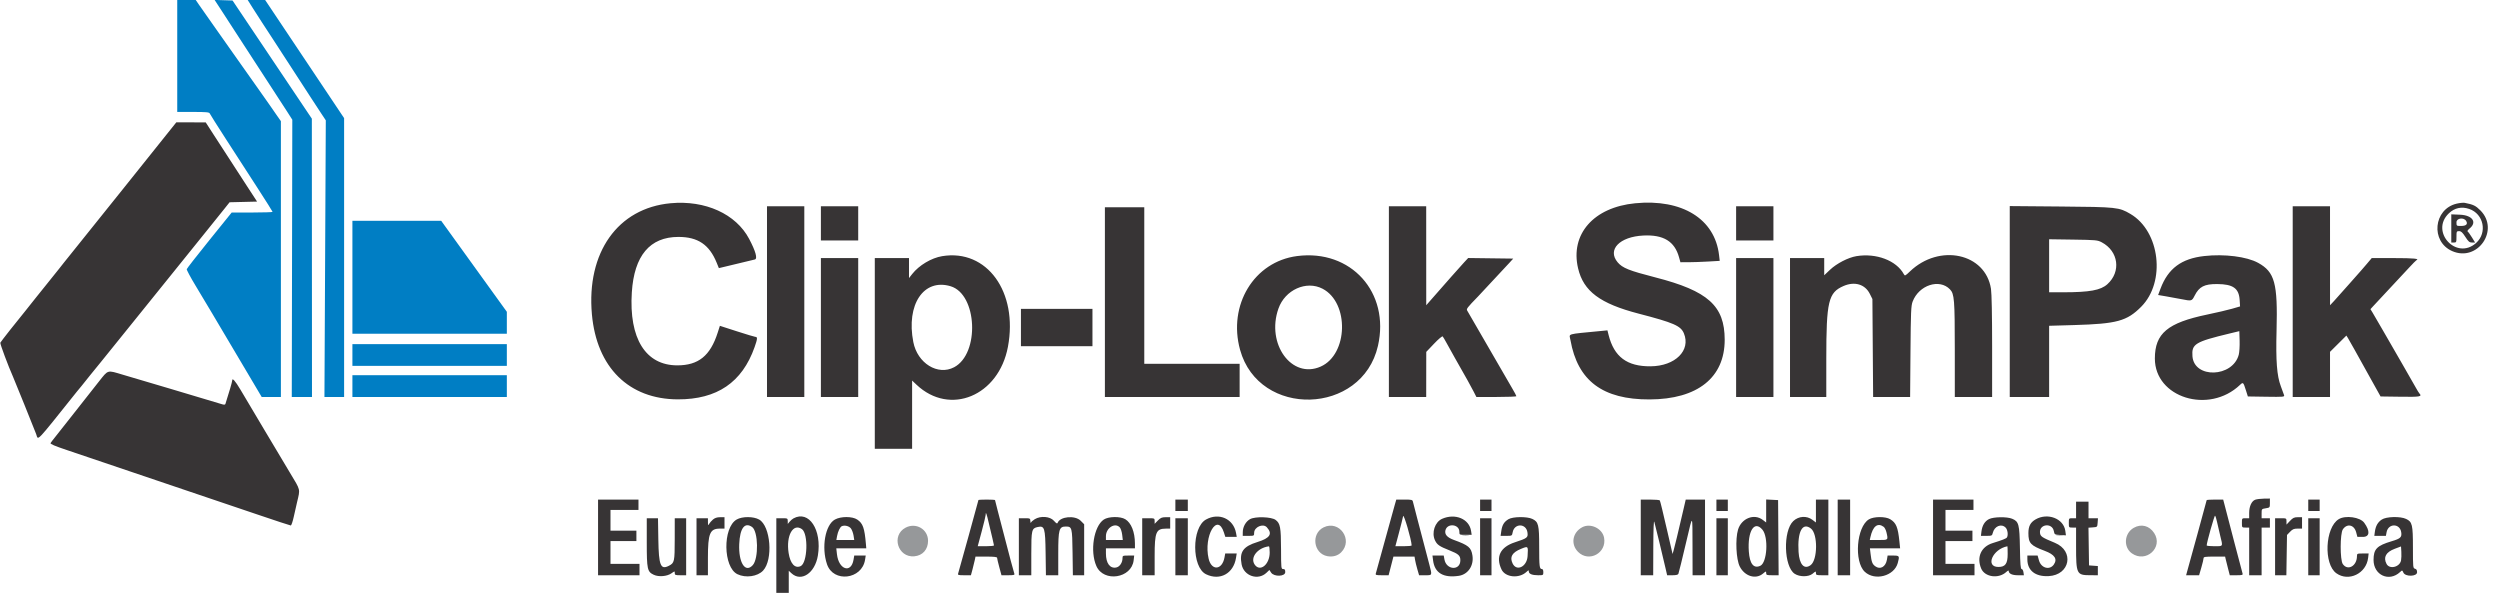 <svg xmlns="http://www.w3.org/2000/svg" xmlns:xlink="http://www.w3.org/1999/xlink" id="svg" width="402" height="98"><g id="svgg"><path id="path0" d="M28.500 9.000 L 28.500 18.000 31.066 18.000 C 33.142 18.000,33.649 18.046,33.723 18.240 C 33.773 18.371,34.994 20.303,36.435 22.531 C 37.876 24.760,40.130 28.245,41.444 30.277 C 42.758 32.308,43.833 34.014,43.833 34.068 C 43.833 34.122,42.352 34.169,40.542 34.173 L 37.250 34.179 33.667 38.617 C 31.696 41.058,30.059 43.157,30.029 43.280 C 29.999 43.404,30.644 44.610,31.462 45.961 C 32.834 48.228,33.965 50.129,39.933 60.208 L 42.080 63.833 43.623 63.833 L 45.167 63.833 45.167 41.658 L 45.167 19.482 44.458 18.470 C 44.069 17.913,43.591 17.223,43.397 16.937 C 43.203 16.651,42.341 15.426,41.481 14.216 C 40.620 13.005,39.189 10.980,38.300 9.716 C 37.411 8.451,35.729 6.067,34.562 4.417 C 33.395 2.767,32.223 1.098,31.958 0.708 L 31.476 -0.000 29.988 -0.000 L 28.500 0.000 28.500 9.000 M35.712 1.836 C 36.374 2.853,37.214 4.150,37.578 4.718 C 37.941 5.285,39.070 7.025,40.087 8.583 C 43.746 14.195,45.265 16.532,46.127 17.879 L 47.003 19.250 46.960 41.542 L 46.917 63.833 48.542 63.833 L 50.167 63.833 50.156 41.458 L 50.145 19.083 43.770 9.583 L 37.395 0.083 35.951 0.035 L 34.507 -0.013 35.712 1.836 M40.643 1.292 C 41.090 2.002,41.776 3.071,42.169 3.667 C 42.562 4.263,43.272 5.350,43.747 6.083 C 44.591 7.385,45.086 8.147,47.752 12.250 C 48.466 13.350,49.464 14.887,49.968 15.667 C 50.472 16.446,51.222 17.593,51.636 18.216 L 52.388 19.349 52.280 41.591 L 52.171 63.833 53.752 63.833 L 55.333 63.833 55.333 41.414 L 55.333 18.995 48.984 9.498 L 42.635 0.000 41.233 0.000 L 39.831 0.000 40.643 1.292 M56.667 44.583 L 56.667 53.667 69.083 53.667 L 81.500 53.667 81.500 51.903 L 81.500 50.139 76.972 43.861 C 74.482 40.408,72.106 37.115,71.692 36.542 L 70.940 35.500 63.803 35.500 L 56.667 35.500 56.667 44.583 M56.667 57.083 L 56.667 58.833 69.083 58.833 L 81.500 58.833 81.500 57.083 L 81.500 55.333 69.083 55.333 L 56.667 55.333 56.667 57.083 M56.667 62.083 L 56.667 63.833 69.083 63.833 L 81.500 63.833 81.500 62.083 L 81.500 60.333 69.083 60.333 L 56.667 60.333 56.667 62.083 " stroke="none" fill="#007ec4" fill-rule="evenodd"></path><path id="path1" d="M145.618 84.848 C 143.267 86.089,144.359 89.685,147.016 89.454 C 148.362 89.337,149.231 88.358,149.231 86.961 C 149.231 85.103,147.288 83.967,145.618 84.848 M212.839 84.800 C 210.782 85.810,211.193 89.010,213.434 89.431 C 214.301 89.593,215.102 89.373,215.656 88.818 C 217.653 86.822,215.365 83.559,212.839 84.800 M254.417 84.782 C 252.845 85.627,252.529 87.518,253.756 88.744 C 255.508 90.497,258.398 88.916,257.935 86.458 C 257.655 84.970,255.753 84.064,254.417 84.782 M343.101 84.878 C 341.570 85.755,341.407 87.984,342.800 88.977 C 345.070 90.593,347.892 88.033,346.392 85.719 C 345.614 84.520,344.308 84.186,343.101 84.878 M235.208 86.119 C 235.460 86.158,235.873 86.158,236.125 86.119 C 236.377 86.081,236.171 86.050,235.667 86.050 C 235.162 86.050,234.956 86.081,235.208 86.119 M330.708 86.119 C 330.960 86.158,331.373 86.158,331.625 86.119 C 331.877 86.081,331.671 86.050,331.167 86.050 C 330.662 86.050,330.456 86.081,330.708 86.119 " stroke="none" fill="#96989a" fill-rule="evenodd"></path><path id="path2" d="M19.722 30.458 C 14.975 36.394,11.049 41.287,10.999 41.333 C 10.949 41.379,10.647 41.754,10.329 42.166 C 10.011 42.578,9.626 43.066,9.475 43.249 C 9.323 43.433,8.511 44.446,7.670 45.500 C 6.830 46.554,6.016 47.567,5.862 47.751 C 5.709 47.934,5.321 48.421,5.000 48.833 C 4.679 49.245,4.293 49.732,4.141 49.916 C 2.815 51.521,0.111 54.956,0.051 55.111 C -0.013 55.274,1.341 58.903,2.093 60.583 C 2.354 61.168,5.417 68.752,5.812 69.792 C 6.201 70.818,5.502 71.547,12.395 62.931 C 12.682 62.572,12.993 62.197,13.086 62.098 C 13.179 61.998,13.514 61.579,13.831 61.167 C 14.149 60.754,14.448 60.379,14.497 60.333 C 14.546 60.288,15.340 59.313,16.261 58.167 C 17.182 57.021,19.360 54.321,21.101 52.167 C 22.842 50.012,25.836 46.300,27.754 43.917 C 29.672 41.533,32.181 38.420,33.329 36.998 C 34.477 35.575,35.754 33.987,36.167 33.468 L 36.917 32.525 39.128 32.471 L 41.339 32.417 39.795 30.047 C 37.777 26.951,36.063 24.308,34.417 21.753 L 33.083 19.683 30.719 19.675 L 28.355 19.667 19.722 30.458 M107.833 32.681 C 99.338 33.470,94.288 40.598,95.178 50.542 C 95.942 59.078,101.116 64.198,109.000 64.217 C 115.303 64.233,119.332 61.493,121.335 55.828 C 121.816 54.468,121.837 54.168,121.448 54.165 C 121.339 54.164,120.014 53.765,118.504 53.278 L 115.757 52.392 115.406 53.488 C 114.215 57.208,112.313 58.750,108.913 58.750 C 103.811 58.750,101.120 54.428,101.598 47.000 C 101.976 41.103,104.500 38.102,109.083 38.097 C 112.216 38.094,114.059 39.336,115.242 42.248 L 115.594 43.114 116.589 42.878 C 120.302 41.995,121.117 41.798,121.385 41.723 C 121.842 41.594,121.506 40.389,120.464 38.417 C 118.345 34.404,113.409 32.163,107.833 32.681 M262.933 32.686 C 256.252 33.336,252.462 37.659,253.757 43.152 C 254.624 46.829,257.284 48.817,263.495 50.432 C 269.136 51.899,270.262 52.389,270.767 53.597 C 271.916 56.349,269.374 58.869,265.417 58.902 C 261.622 58.933,259.545 57.381,258.658 53.852 L 258.475 53.121 257.446 53.221 C 251.689 53.784,252.336 53.590,252.531 54.695 C 253.684 61.231,257.717 64.254,265.250 64.229 C 272.963 64.204,277.343 60.718,277.331 54.615 C 277.320 49.173,274.651 46.779,266.167 44.601 C 261.961 43.521,260.887 43.091,260.118 42.178 C 258.415 40.153,260.422 38.062,264.250 37.873 C 267.490 37.713,269.280 38.805,269.991 41.375 L 270.210 42.167 271.480 42.166 C 272.178 42.165,273.601 42.116,274.641 42.056 L 276.532 41.947 276.423 41.015 C 275.745 35.196,270.490 31.951,262.933 32.686 M395.025 32.748 C 391.300 33.632,390.807 38.828,394.302 40.373 C 398.393 42.183,401.997 36.981,398.839 33.823 C 398.085 33.069,397.709 32.888,396.333 32.618 C 396.104 32.573,395.515 32.632,395.025 32.748 M123.333 48.500 L 123.333 63.833 126.333 63.833 L 129.333 63.833 129.333 48.500 L 129.333 33.167 126.333 33.167 L 123.333 33.167 123.333 48.500 M132.000 35.917 L 132.000 38.667 135.000 38.667 L 138.000 38.667 138.000 35.917 L 138.000 33.167 135.000 33.167 L 132.000 33.167 132.000 35.917 M223.333 48.500 L 223.333 63.833 226.333 63.833 L 229.333 63.833 229.338 60.208 L 229.343 56.583 230.596 55.266 C 231.303 54.522,231.908 54.014,231.985 54.099 C 232.060 54.182,232.344 54.663,232.617 55.167 C 233.057 55.983,234.507 58.562,235.989 61.167 C 236.276 61.671,236.712 62.477,236.957 62.958 L 237.403 63.833 240.618 63.833 C 242.386 63.833,243.833 63.776,243.833 63.706 C 243.833 63.635,243.523 63.054,243.144 62.414 C 242.765 61.774,241.615 59.788,240.588 58.000 C 238.303 54.023,236.177 50.349,235.936 49.961 C 235.758 49.675,235.879 49.515,237.667 47.674 C 238.062 47.267,242.051 42.988,242.722 42.250 L 243.329 41.583 239.706 41.536 L 236.083 41.489 235.417 42.204 C 234.868 42.792,232.320 45.672,229.849 48.500 L 229.339 49.083 229.336 41.125 L 229.333 33.167 226.333 33.167 L 223.333 33.167 223.333 48.500 M279.167 35.917 L 279.167 38.667 282.167 38.667 L 285.167 38.667 285.167 35.917 L 285.167 33.167 282.167 33.167 L 279.167 33.167 279.167 35.917 M323.167 48.485 L 323.167 63.833 326.333 63.833 L 329.500 63.833 329.500 58.109 L 329.500 52.386 333.535 52.270 C 340.400 52.072,342.003 51.634,344.302 49.327 C 348.286 45.331,347.342 37.197,342.570 34.400 C 340.728 33.321,340.406 33.287,331.375 33.208 L 323.167 33.137 323.167 48.485 M368.667 48.500 L 368.667 63.833 371.667 63.833 L 374.667 63.833 374.667 60.204 L 374.667 56.576 375.983 55.267 L 377.299 53.959 377.547 54.354 C 377.684 54.572,378.168 55.425,378.623 56.250 C 379.079 57.075,380.204 59.100,381.124 60.750 L 382.796 63.750 385.981 63.795 C 389.200 63.841,389.520 63.783,389.021 63.242 C 388.940 63.155,388.676 62.721,388.433 62.279 C 388.191 61.836,387.268 60.224,386.383 58.695 C 385.498 57.167,384.106 54.754,383.291 53.333 C 382.475 51.913,381.664 50.517,381.488 50.232 L 381.168 49.713 381.608 49.232 C 381.849 48.967,383.030 47.700,384.232 46.417 C 385.433 45.133,386.867 43.596,387.417 43.000 C 387.967 42.404,388.473 41.892,388.542 41.861 C 389.134 41.598,388.178 41.500,385.020 41.500 L 381.374 41.500 380.566 42.458 C 380.121 42.985,379.717 43.454,379.667 43.500 C 379.617 43.546,378.754 44.521,377.750 45.667 C 376.745 46.813,375.641 48.050,375.297 48.417 L 374.670 49.083 374.668 41.125 L 374.667 33.167 371.667 33.167 L 368.667 33.167 368.667 48.500 M177.667 48.583 L 177.667 63.833 188.500 63.833 L 199.333 63.833 199.333 61.167 L 199.333 58.500 191.667 58.500 L 184.000 58.500 184.000 45.917 L 184.000 33.333 180.833 33.333 L 177.667 33.333 177.667 48.583 M397.046 33.596 C 399.379 34.391,399.997 37.410,398.166 39.064 C 394.998 41.926,390.686 37.237,393.782 34.296 C 394.703 33.421,395.825 33.180,397.046 33.596 M394.167 36.733 L 394.167 39.000 394.583 39.000 C 394.977 39.000,395.000 38.950,395.000 38.083 C 395.000 37.215,395.022 37.167,395.419 37.167 C 395.744 37.167,395.968 37.371,396.424 38.083 C 396.918 38.856,397.088 39.000,397.504 39.000 L 397.997 39.000 397.485 38.168 C 397.204 37.711,396.896 37.289,396.802 37.231 C 396.704 37.170,396.830 36.966,397.099 36.751 C 398.358 35.747,397.580 34.608,395.577 34.525 L 394.167 34.466 394.167 36.733 M396.551 35.519 C 396.869 36.027,396.569 36.333,395.755 36.333 C 395.001 36.333,395.000 36.333,395.000 35.740 C 395.000 35.074,396.168 34.908,396.551 35.519 M337.971 38.969 C 340.660 40.402,341.097 43.685,338.867 45.700 C 337.793 46.670,336.016 46.996,331.792 46.999 L 329.500 47.000 329.500 42.737 L 329.500 38.473 333.375 38.529 C 337.045 38.582,337.288 38.605,337.971 38.969 M151.500 41.190 C 149.766 41.477,147.792 42.653,146.678 44.065 L 146.167 44.713 146.167 43.106 L 146.167 41.500 143.417 41.500 L 140.667 41.500 140.667 56.833 L 140.667 72.167 143.667 72.167 L 146.667 72.167 146.667 66.680 L 146.667 61.193 147.375 61.862 C 152.741 66.928,160.594 63.672,162.075 55.767 C 163.730 46.939,158.697 40.002,151.500 41.190 M208.561 41.176 C 201.655 42.076,197.419 49.049,199.404 56.250 C 202.439 67.264,219.029 66.789,221.575 55.615 C 223.532 47.023,217.242 40.044,208.561 41.176 M298.511 41.189 C 297.189 41.408,295.345 42.360,294.267 43.379 L 293.333 44.262 293.333 42.881 L 293.333 41.500 290.583 41.500 L 287.833 41.500 287.833 52.667 L 287.833 63.833 290.750 63.833 L 293.667 63.833 293.668 57.708 C 293.669 48.426,294.001 47.036,296.463 45.980 C 298.245 45.216,299.899 45.716,300.667 47.250 L 301.083 48.083 301.141 55.958 L 301.199 63.833 304.173 63.833 L 307.147 63.833 307.205 56.542 C 307.256 50.107,307.297 49.161,307.553 48.491 C 308.567 45.835,311.867 44.760,313.560 46.534 C 314.257 47.264,314.329 48.175,314.331 56.208 L 314.333 63.833 317.333 63.833 L 320.333 63.833 320.333 55.740 C 320.333 50.706,320.264 47.194,320.150 46.449 C 319.275 40.708,311.846 39.113,307.115 43.648 C 306.358 44.375,306.304 44.399,306.133 44.083 C 304.945 41.892,301.700 40.660,298.511 41.189 M354.429 41.173 C 350.759 41.588,348.630 43.176,347.414 46.407 L 347.026 47.438 348.305 47.654 C 349.008 47.773,350.108 47.974,350.750 48.101 C 352.428 48.435,352.445 48.430,352.896 47.542 C 353.634 46.087,354.462 45.662,356.536 45.676 C 359.072 45.692,360.016 46.360,360.135 48.221 L 360.202 49.272 358.924 49.643 C 358.222 49.847,356.433 50.266,354.949 50.574 C 348.547 51.904,346.509 53.609,346.502 57.641 C 346.491 63.949,355.193 66.652,360.190 61.892 C 360.694 61.412,360.725 61.441,361.150 62.785 L 361.456 63.750 364.415 63.796 C 367.184 63.838,367.368 63.822,367.281 63.546 C 367.230 63.383,366.993 62.731,366.753 62.096 C 366.123 60.425,365.941 58.053,366.070 53.167 C 366.271 45.537,365.784 43.740,363.113 42.269 C 361.282 41.260,357.682 40.806,354.429 41.173 M132.000 52.667 L 132.000 63.833 135.000 63.833 L 138.000 63.833 138.000 52.667 L 138.000 41.500 135.000 41.500 L 132.000 41.500 132.000 52.667 M279.167 52.667 L 279.167 63.833 282.167 63.833 L 285.167 63.833 285.167 52.667 L 285.167 41.500 282.167 41.500 L 279.167 41.500 279.167 52.667 M152.857 46.027 C 157.157 47.315,157.572 56.860,153.424 59.051 C 150.798 60.438,147.527 58.419,146.860 55.000 C 145.685 48.976,148.523 44.728,152.857 46.027 M212.667 46.426 C 216.991 48.681,216.787 56.991,212.359 58.949 C 207.714 61.003,203.568 55.300,205.574 49.617 C 206.638 46.601,210.055 45.064,212.667 46.426 M164.167 52.667 L 164.167 55.667 169.917 55.667 L 175.667 55.667 175.667 52.667 L 175.667 49.667 169.917 49.667 L 164.167 49.667 164.167 52.667 M359.991 57.043 C 359.013 60.713,352.813 60.910,352.545 57.280 C 352.400 55.312,352.965 54.966,358.500 53.632 L 360.083 53.250 360.131 54.793 C 360.157 55.642,360.094 56.654,359.991 57.043 M15.885 61.375 C 15.137 62.315,13.349 64.583,11.913 66.417 C 10.476 68.250,9.064 70.040,8.775 70.395 C 8.486 70.749,8.196 71.132,8.130 71.245 C 8.045 71.393,8.802 71.716,10.797 72.384 C 12.330 72.898,16.808 74.412,20.750 75.750 C 24.692 77.087,29.792 78.813,32.083 79.584 C 34.375 80.355,38.575 81.776,41.417 82.741 C 44.258 83.706,46.661 84.497,46.756 84.498 C 46.851 84.499,47.065 83.881,47.231 83.125 C 47.397 82.369,47.639 81.300,47.769 80.750 C 48.285 78.568,48.367 78.910,46.635 76.035 C 45.767 74.595,43.832 71.354,42.335 68.833 C 40.838 66.313,39.192 63.543,38.678 62.679 C 37.786 61.182,37.333 60.688,37.333 61.213 C 37.333 61.403,36.837 63.112,36.248 64.949 C 36.204 65.088,36.042 65.105,35.717 65.005 C 34.449 64.615,28.402 62.806,27.396 62.516 C 26.242 62.183,23.433 61.352,19.765 60.258 C 17.184 59.489,17.447 59.413,15.885 61.375 M362.640 80.355 C 362.058 80.569,361.667 81.424,361.667 82.484 L 361.667 83.333 361.083 83.333 C 360.503 83.333,360.500 83.337,360.500 84.083 C 360.500 84.829,360.503 84.833,361.083 84.833 L 361.667 84.833 361.667 88.667 L 361.667 92.500 362.667 92.500 L 363.667 92.500 363.667 88.667 L 363.667 84.833 364.333 84.833 L 365.000 84.833 365.000 84.083 L 365.000 83.333 364.333 83.333 L 363.667 83.333 363.667 82.585 C 363.667 81.841,363.670 81.837,364.333 81.731 C 364.993 81.625,365.000 81.617,365.000 80.895 L 365.000 80.167 364.042 80.180 C 363.515 80.187,362.884 80.266,362.640 80.355 M96.167 86.417 L 96.167 92.500 99.500 92.500 L 102.833 92.500 102.833 91.583 L 102.833 90.667 100.500 90.667 L 98.167 90.667 98.167 88.833 L 98.167 87.000 100.250 87.000 L 102.333 87.000 102.333 86.167 L 102.333 85.333 100.250 85.333 L 98.167 85.333 98.167 83.667 L 98.167 82.000 100.417 82.000 L 102.667 82.000 102.667 81.167 L 102.667 80.333 99.417 80.333 L 96.167 80.333 96.167 86.417 M157.333 80.405 C 157.333 80.483,154.243 91.665,154.077 92.187 C 153.987 92.471,154.076 92.500,155.050 92.500 L 156.123 92.500 156.382 91.542 C 156.524 91.015,156.690 90.340,156.750 90.042 L 156.860 89.500 158.597 89.500 C 159.822 89.500,160.333 89.558,160.333 89.697 C 160.333 89.805,160.492 90.480,160.685 91.197 L 161.037 92.500 162.119 92.500 C 163.005 92.500,163.185 92.455,163.108 92.254 C 163.012 92.005,162.186 88.901,161.333 85.583 C 161.074 84.575,160.668 83.018,160.431 82.123 C 160.194 81.228,160.000 80.459,160.000 80.415 C 160.000 80.370,159.400 80.333,158.667 80.333 C 157.933 80.333,157.333 80.366,157.333 80.405 M189.000 81.250 L 189.000 82.167 190.000 82.167 L 191.000 82.167 191.000 81.250 L 191.000 80.333 190.000 80.333 L 189.000 80.333 189.000 81.250 M224.271 81.208 C 224.133 81.690,223.412 84.296,222.669 87.000 C 221.927 89.704,221.280 92.048,221.232 92.208 C 221.155 92.465,221.273 92.500,222.217 92.500 L 223.289 92.500 223.676 91.000 L 224.062 89.500 225.759 89.500 L 227.456 89.500 227.545 90.042 C 227.593 90.340,227.758 91.015,227.911 91.542 L 228.190 92.500 229.178 92.500 C 230.322 92.500,230.298 92.561,229.848 90.818 C 229.379 89.004,228.563 85.893,227.883 83.333 C 227.554 82.096,227.250 80.915,227.207 80.708 C 227.133 80.358,227.042 80.333,225.826 80.333 L 224.524 80.333 224.271 81.208 M238.000 81.250 L 238.000 82.167 238.917 82.167 L 239.833 82.167 239.833 81.250 L 239.833 80.333 238.917 80.333 L 238.000 80.333 238.000 81.250 M263.833 86.417 L 263.833 92.500 264.833 92.500 L 265.833 92.500 265.850 87.958 C 265.861 85.043,265.920 83.596,266.014 83.917 C 266.158 84.407,267.427 89.655,267.857 91.542 L 268.076 92.500 268.937 92.500 C 269.508 92.500,269.827 92.424,269.884 92.274 C 269.973 92.042,270.458 90.062,271.258 86.667 C 272.203 82.656,272.144 82.582,272.156 87.792 L 272.167 92.500 273.167 92.500 L 274.167 92.500 274.167 86.417 L 274.167 80.333 272.617 80.333 L 271.066 80.333 270.689 81.958 C 269.830 85.660,269.319 87.788,269.140 88.417 L 268.950 89.083 268.641 87.750 C 268.471 87.017,268.230 85.967,268.104 85.417 C 267.424 82.449,266.970 80.587,266.897 80.467 C 266.851 80.394,266.143 80.333,265.323 80.333 L 263.833 80.333 263.833 86.417 M276.000 81.250 L 276.000 82.167 276.917 82.167 L 277.833 82.167 277.833 81.250 L 277.833 80.333 276.917 80.333 L 276.000 80.333 276.000 81.250 M284.000 82.167 L 284.000 84.017 283.443 83.592 C 282.062 82.539,280.022 83.349,279.476 85.167 C 279.019 86.691,279.171 89.952,279.753 91.095 C 280.555 92.673,282.325 93.213,283.487 92.235 C 283.981 91.820,284.000 91.817,284.000 92.152 C 284.000 92.466,284.097 92.500,285.002 92.500 L 286.004 92.500 285.960 86.458 L 285.917 80.417 284.958 80.367 L 284.000 80.317 284.000 82.167 M292.000 82.175 L 292.000 84.017 291.443 83.592 C 290.524 82.891,289.214 82.976,288.358 83.792 C 286.682 85.387,286.838 91.122,288.588 92.268 C 289.387 92.792,290.835 92.784,291.466 92.253 C 291.975 91.824,292.000 91.820,292.000 92.152 C 292.000 92.466,292.097 92.500,293.000 92.500 L 294.000 92.500 294.000 86.417 L 294.000 80.333 293.000 80.333 L 292.000 80.333 292.000 82.175 M295.500 86.417 L 295.500 92.500 296.500 92.500 L 297.500 92.500 297.500 86.417 L 297.500 80.333 296.500 80.333 L 295.500 80.333 295.500 86.417 M310.833 86.417 L 310.833 92.500 314.167 92.500 L 317.500 92.500 317.500 91.583 L 317.500 90.667 315.167 90.667 L 312.833 90.667 312.833 88.833 L 312.833 87.000 315.000 87.000 L 317.167 87.000 317.167 86.167 L 317.167 85.333 315.000 85.333 L 312.833 85.333 312.833 83.667 L 312.833 82.000 315.083 82.000 L 317.333 82.000 317.333 81.167 L 317.333 80.333 314.083 80.333 L 310.833 80.333 310.833 86.417 M354.833 80.423 C 354.833 80.473,354.165 82.929,353.349 85.882 C 352.533 88.834,351.789 91.531,351.696 91.875 L 351.527 92.500 352.571 92.500 L 353.615 92.500 353.974 91.264 C 354.172 90.585,354.333 89.910,354.333 89.764 C 354.333 89.540,354.595 89.500,356.065 89.500 L 357.797 89.500 357.902 89.958 C 357.959 90.210,358.129 90.885,358.278 91.458 L 358.549 92.500 359.619 92.500 C 360.561 92.500,360.678 92.465,360.600 92.208 C 360.487 91.837,360.149 90.557,359.336 87.417 C 358.639 84.726,357.919 81.965,357.653 80.958 L 357.487 80.333 356.160 80.333 C 355.430 80.333,354.833 80.374,354.833 80.423 M371.167 81.250 L 371.167 82.167 372.083 82.167 L 373.000 82.167 373.000 81.250 L 373.000 80.333 372.083 80.333 L 371.167 80.333 371.167 81.250 M333.833 82.000 L 333.833 83.333 333.250 83.333 C 332.670 83.333,332.667 83.337,332.667 84.083 C 332.667 84.829,332.670 84.833,333.250 84.833 L 333.833 84.833 333.833 87.876 C 333.833 92.288,333.928 92.486,336.042 92.495 L 337.333 92.500 337.333 91.760 L 337.333 91.019 336.625 90.968 L 335.917 90.917 335.871 87.885 L 335.826 84.853 336.538 84.801 C 337.247 84.750,337.250 84.747,337.301 84.042 L 337.352 83.333 336.593 83.333 L 335.833 83.333 335.833 82.000 L 335.833 80.667 334.833 80.667 L 333.833 80.667 333.833 82.000 M159.002 84.125 C 159.207 85.019,159.478 86.160,159.604 86.660 C 159.730 87.161,159.833 87.629,159.833 87.702 C 159.833 87.774,159.245 87.833,158.525 87.833 L 157.217 87.833 157.855 85.458 C 158.205 84.152,158.494 82.952,158.496 82.792 C 158.504 82.190,158.640 82.547,159.002 84.125 M226.995 87.708 C 226.998 87.777,226.410 87.833,225.688 87.833 L 224.376 87.833 224.943 85.708 C 225.255 84.540,225.560 83.321,225.621 83.000 C 225.714 82.508,226.962 86.783,226.995 87.708 M356.507 83.961 C 356.615 84.487,356.844 85.479,357.016 86.167 C 357.458 87.934,357.514 87.833,356.083 87.833 C 355.396 87.833,354.833 87.777,354.833 87.709 C 354.833 87.264,356.072 82.858,356.179 82.924 C 356.251 82.969,356.399 83.436,356.507 83.961 M114.643 83.542 C 114.401 83.748,114.122 84.067,114.023 84.250 C 113.867 84.540,113.843 84.501,113.838 83.958 L 113.833 83.333 112.917 83.333 L 112.000 83.333 112.000 87.917 L 112.000 92.500 112.917 92.500 L 113.833 92.500 113.834 89.708 C 113.836 85.756,114.147 85.000,115.772 85.000 L 116.500 85.000 116.500 84.083 L 116.500 83.167 115.792 83.167 C 115.300 83.168,114.948 83.283,114.643 83.542 M118.453 83.540 C 116.186 84.854,116.276 91.216,118.578 92.331 C 119.914 92.978,121.818 92.708,122.711 91.745 C 124.343 89.985,123.923 84.596,122.072 83.544 C 121.154 83.023,119.349 83.020,118.453 83.540 M127.583 83.360 C 127.400 83.461,127.120 83.702,126.962 83.897 L 126.674 84.250 126.670 83.792 C 126.667 83.348,126.638 83.333,125.750 83.333 L 124.833 83.333 124.833 89.333 L 124.833 95.333 125.833 95.333 L 126.833 95.333 126.833 93.554 L 126.833 91.775 127.249 92.165 C 128.827 93.648,131.052 92.170,131.516 89.329 C 132.192 85.197,130.078 81.988,127.583 83.360 M134.250 83.544 C 132.692 84.414,132.059 88.010,132.985 90.737 C 134.000 93.730,138.593 93.190,139.100 90.017 L 139.209 89.333 138.286 89.333 L 137.363 89.333 137.250 89.999 C 136.867 92.266,134.860 91.608,134.583 89.125 L 134.476 88.167 136.887 88.167 L 139.297 88.167 139.237 87.458 C 139.020 84.907,138.754 84.156,137.850 83.548 C 137.052 83.011,135.209 83.009,134.250 83.544 M166.393 83.487 C 166.106 83.662,165.830 83.906,165.782 84.028 C 165.733 84.150,165.687 84.044,165.680 83.792 C 165.667 83.349,165.636 83.333,164.750 83.333 L 163.833 83.333 163.833 87.917 L 163.833 92.500 164.833 92.500 L 165.833 92.500 165.833 89.037 C 165.833 85.207,165.893 84.957,166.853 84.746 C 167.970 84.500,168.076 84.848,168.134 88.921 L 168.185 92.500 169.176 92.500 L 170.167 92.500 170.167 88.992 C 170.167 85.137,170.298 84.667,171.377 84.667 C 172.377 84.667,172.412 84.800,172.467 88.820 L 172.518 92.500 173.426 92.500 L 174.333 92.500 174.333 88.400 L 174.333 84.300 173.767 83.733 C 172.856 82.823,170.459 83.044,170.064 84.074 C 169.996 84.250,169.839 84.162,169.469 83.740 C 168.850 83.035,167.338 82.911,166.393 83.487 M177.487 83.546 C 175.878 84.630,175.242 88.626,176.297 91.019 C 177.474 93.689,181.964 92.998,182.291 90.096 L 182.377 89.333 181.438 89.333 C 180.544 89.333,180.500 89.353,180.500 89.758 C 180.500 90.459,180.057 91.128,179.513 91.247 C 178.498 91.470,177.833 90.583,177.833 89.005 L 177.833 88.167 180.167 88.167 L 182.500 88.167 182.497 87.375 C 182.491 85.551,181.902 84.074,180.949 83.493 C 180.149 83.005,178.246 83.034,177.487 83.546 M186.186 83.698 L 185.667 84.230 185.667 83.782 C 185.667 83.345,185.641 83.333,184.667 83.333 L 183.667 83.333 183.667 87.917 L 183.667 92.500 184.667 92.500 L 185.667 92.500 185.667 89.406 C 185.667 85.571,185.894 85.012,187.458 85.004 L 188.167 85.000 188.167 84.083 L 188.167 83.167 187.436 83.167 C 186.835 83.167,186.614 83.261,186.186 83.698 M193.917 83.544 C 191.603 84.836,191.615 91.219,193.934 92.342 C 196.166 93.422,198.351 92.227,198.750 89.708 L 198.863 89.000 197.939 89.000 L 197.015 89.000 196.902 89.625 C 196.529 91.691,194.808 91.829,194.347 89.831 C 193.506 86.182,195.758 82.337,196.807 85.630 L 197.032 86.333 197.951 86.333 L 198.870 86.333 198.757 85.708 C 198.343 83.417,196.012 82.375,193.917 83.544 M201.017 83.474 C 200.332 83.849,199.850 84.696,199.840 85.542 L 199.833 86.167 200.750 86.167 C 201.652 86.167,201.667 86.159,201.667 85.679 C 201.667 84.742,203.104 84.118,203.711 84.792 C 204.663 85.847,204.224 86.532,202.196 87.158 C 199.899 87.866,199.276 88.745,199.649 90.745 C 199.999 92.618,202.297 93.395,203.650 92.099 L 204.118 91.651 204.396 92.075 C 204.857 92.779,206.667 92.719,206.667 92.000 C 206.667 91.611,206.593 91.500,206.333 91.500 C 206.012 91.500,206.000 91.386,205.991 88.292 C 205.980 84.776,205.864 84.157,205.113 83.599 C 204.439 83.099,201.847 83.020,201.017 83.474 M231.891 83.424 C 230.735 83.931,230.163 85.657,230.745 86.883 C 231.088 87.606,231.436 87.846,233.106 88.509 C 234.530 89.075,234.821 89.342,234.825 90.083 C 234.835 91.799,232.574 91.689,232.264 89.958 L 232.152 89.333 231.246 89.333 L 230.340 89.333 230.440 90.125 C 230.694 92.130,232.092 92.966,234.573 92.594 C 236.070 92.369,237.026 90.937,236.766 89.310 C 236.561 88.029,236.145 87.682,233.786 86.823 C 232.693 86.425,232.261 85.929,232.428 85.263 C 232.728 84.069,234.667 84.284,234.667 85.512 C 234.667 85.997,234.673 86.000,235.656 86.000 L 236.646 86.000 236.549 85.375 C 236.251 83.439,234.004 82.498,231.891 83.424 M242.551 83.493 C 241.849 83.921,241.551 84.413,241.411 85.375 L 241.295 86.167 242.213 86.167 C 243.127 86.167,243.130 86.165,243.238 85.588 C 243.515 84.110,245.416 84.134,245.615 85.619 C 245.726 86.448,245.609 86.539,243.570 87.210 C 241.237 87.978,240.476 89.540,241.445 91.572 C 242.056 92.855,244.274 93.069,245.458 91.960 C 245.774 91.664,245.833 91.652,245.833 91.882 C 245.833 92.280,246.362 92.500,247.322 92.500 C 248.149 92.500,248.167 92.490,248.167 92.000 C 248.167 91.684,248.081 91.500,247.934 91.500 C 247.548 91.500,247.500 91.098,247.500 87.887 C 247.500 84.382,247.384 83.912,246.405 83.445 C 245.541 83.033,243.258 83.061,242.551 83.493 M300.516 83.514 C 298.529 84.725,298.096 90.299,299.860 91.947 C 301.474 93.454,304.577 92.633,305.157 90.546 C 305.476 89.397,305.438 89.333,304.431 89.333 L 303.529 89.333 303.416 90.003 C 303.222 91.152,302.334 91.647,301.536 91.052 C 301.063 90.699,300.940 90.371,300.785 89.042 L 300.682 88.167 303.111 88.167 L 305.539 88.167 305.423 87.042 C 305.188 84.765,304.901 84.073,303.949 83.493 C 303.184 83.026,301.297 83.038,300.516 83.514 M319.841 83.466 C 319.158 83.804,318.738 84.487,318.619 85.458 L 318.532 86.167 319.429 86.167 C 320.271 86.167,320.334 86.138,320.435 85.708 C 320.694 84.613,321.808 84.141,322.500 84.833 C 322.833 85.167,322.950 86.070,322.706 86.432 C 322.590 86.604,321.929 86.863,320.417 87.330 C 318.565 87.902,317.807 89.584,318.573 91.418 C 319.156 92.814,321.394 93.113,322.625 91.960 C 322.831 91.767,323.000 91.691,323.000 91.792 C 323.000 92.242,323.541 92.500,324.483 92.500 L 325.442 92.500 325.369 92.000 C 325.329 91.725,325.198 91.500,325.079 91.500 C 324.911 91.500,324.850 90.750,324.805 88.125 C 324.738 84.296,324.623 83.862,323.559 83.417 C 322.727 83.069,320.589 83.098,319.841 83.466 M327.317 83.522 C 326.487 84.003,326.167 84.617,326.167 85.726 C 326.167 87.347,326.509 87.719,328.793 88.576 C 330.404 89.181,330.874 89.892,330.250 90.783 C 329.585 91.732,328.218 91.354,327.871 90.125 L 327.647 89.333 326.824 89.333 L 326.000 89.333 326.000 89.947 C 326.000 91.737,327.281 92.748,329.414 92.640 C 332.874 92.465,333.596 88.592,330.414 87.282 C 328.329 86.424,328.089 86.261,328.030 85.670 C 327.889 84.256,329.996 84.005,330.259 85.404 C 330.363 85.958,330.386 85.972,331.283 86.027 L 332.201 86.083 332.102 85.361 C 331.830 83.383,329.260 82.395,327.317 83.522 M368.228 83.762 L 367.667 84.357 367.667 83.845 C 367.667 83.336,367.662 83.333,366.750 83.333 L 365.833 83.333 365.833 87.917 L 365.833 92.500 366.740 92.500 L 367.647 92.500 367.698 89.261 L 367.750 86.021 368.240 85.511 C 368.637 85.096,368.864 85.000,369.448 85.000 L 370.167 85.000 370.167 84.083 L 370.167 83.167 369.478 83.167 C 368.904 83.167,368.696 83.266,368.228 83.762 M376.069 83.482 C 373.865 84.826,373.607 90.698,375.687 92.182 C 377.667 93.594,380.502 92.221,380.794 89.708 L 380.877 89.000 379.938 89.000 C 379.045 89.000,379.000 89.020,379.000 89.422 C 379.000 91.019,377.503 91.850,376.716 90.690 C 376.264 90.025,376.274 85.794,376.729 85.123 C 377.404 84.127,378.544 84.371,378.868 85.580 L 379.069 86.333 379.951 86.333 C 381.056 86.333,381.144 85.406,380.167 84.061 C 379.508 83.153,377.153 82.821,376.069 83.482 M382.983 83.548 C 382.339 83.981,382.002 84.582,381.876 85.520 L 381.789 86.167 382.721 86.167 L 383.652 86.167 383.762 85.579 C 384.032 84.136,385.879 84.125,386.113 85.564 C 386.245 86.379,386.012 86.604,384.603 87.023 C 382.198 87.739,381.667 88.285,381.667 90.043 C 381.667 92.487,384.175 93.630,385.930 91.986 C 386.276 91.663,386.278 91.663,386.468 92.081 C 386.783 92.772,388.667 92.720,388.667 92.019 C 388.667 91.679,388.569 91.513,388.333 91.452 C 388.014 91.368,388.000 91.224,388.000 88.082 C 388.000 84.364,387.894 83.916,386.905 83.445 C 385.971 82.999,383.710 83.059,382.983 83.548 M104.000 87.183 C 104.000 91.541,104.083 91.931,105.119 92.423 C 105.916 92.801,107.267 92.688,107.974 92.185 C 108.496 91.813,108.500 91.813,108.500 92.155 C 108.500 92.462,108.601 92.500,109.417 92.500 L 110.333 92.500 110.333 87.917 L 110.333 83.333 109.417 83.333 L 108.500 83.333 108.496 86.708 C 108.492 90.345,108.453 90.520,107.545 90.985 C 106.226 91.660,105.929 90.919,105.861 86.792 L 105.804 83.333 104.902 83.333 L 104.000 83.333 104.000 87.183 M189.000 87.917 L 189.000 92.500 190.000 92.500 L 191.000 92.500 191.000 87.917 L 191.000 83.333 190.000 83.333 L 189.000 83.333 189.000 87.917 M238.000 87.917 L 238.000 92.500 238.917 92.500 L 239.833 92.500 239.833 87.917 L 239.833 83.333 238.917 83.333 L 238.000 83.333 238.000 87.917 M276.000 87.917 L 276.000 92.500 276.917 92.500 L 277.833 92.500 277.833 87.917 L 277.833 83.333 276.917 83.333 L 276.000 83.333 276.000 87.917 M371.167 87.917 L 371.167 92.500 372.083 92.500 L 373.000 92.500 373.000 87.917 L 373.000 83.333 372.083 83.333 L 371.167 83.333 371.167 87.917 M120.933 84.739 C 121.932 85.438,122.012 89.807,121.046 90.875 C 119.842 92.205,118.739 90.485,118.869 87.481 C 118.979 84.928,119.747 83.908,120.933 84.739 M136.846 85.000 C 137.009 85.229,137.191 85.735,137.252 86.125 L 137.363 86.833 135.924 86.833 L 134.485 86.833 134.598 86.208 C 134.735 85.450,135.084 84.729,135.371 84.608 C 135.850 84.406,136.559 84.595,136.846 85.000 M180.063 84.810 C 180.217 84.981,180.389 85.506,180.445 85.977 L 180.546 86.833 179.190 86.833 L 177.833 86.833 177.833 86.224 C 177.833 84.888,179.294 83.961,180.063 84.810 M302.894 84.713 C 303.054 84.830,303.254 85.224,303.339 85.588 C 303.634 86.862,303.662 86.833,302.080 86.833 L 300.660 86.833 300.762 86.375 C 301.153 84.606,301.925 84.005,302.894 84.713 M283.392 85.167 C 284.402 86.368,284.164 90.477,283.055 90.982 C 281.988 91.469,281.347 90.664,281.210 88.665 C 280.986 85.396,282.092 83.623,283.392 85.167 M291.207 84.996 C 292.323 85.874,292.286 90.031,291.154 90.870 C 290.118 91.638,289.335 90.785,289.208 88.748 C 289.004 85.475,289.834 83.916,291.207 84.996 M128.942 85.078 C 130.013 85.829,129.855 90.527,128.741 91.034 C 127.824 91.452,127.077 90.637,126.811 88.927 C 126.377 86.140,127.518 84.080,128.942 85.078 M204.167 88.842 C 204.167 90.774,202.622 92.028,201.759 90.796 C 200.971 89.670,202.200 88.083,204.042 87.849 C 204.110 87.840,204.167 88.287,204.167 88.842 M245.636 89.432 C 245.527 91.137,243.865 91.944,243.225 90.601 C 242.728 89.559,243.143 88.842,244.583 88.255 C 245.748 87.780,245.741 87.773,245.636 89.432 M322.833 89.091 C 322.833 90.642,322.457 91.167,321.347 91.167 C 319.169 91.167,320.421 88.285,322.792 87.841 C 322.815 87.837,322.833 88.399,322.833 89.091 M386.089 90.109 C 385.886 91.196,384.231 91.597,383.754 90.675 C 383.200 89.603,383.652 88.778,385.087 88.241 L 386.083 87.868 386.135 88.726 C 386.164 89.197,386.143 89.820,386.089 90.109 " stroke="none" fill="#373435" fill-rule="evenodd"></path></g></svg>